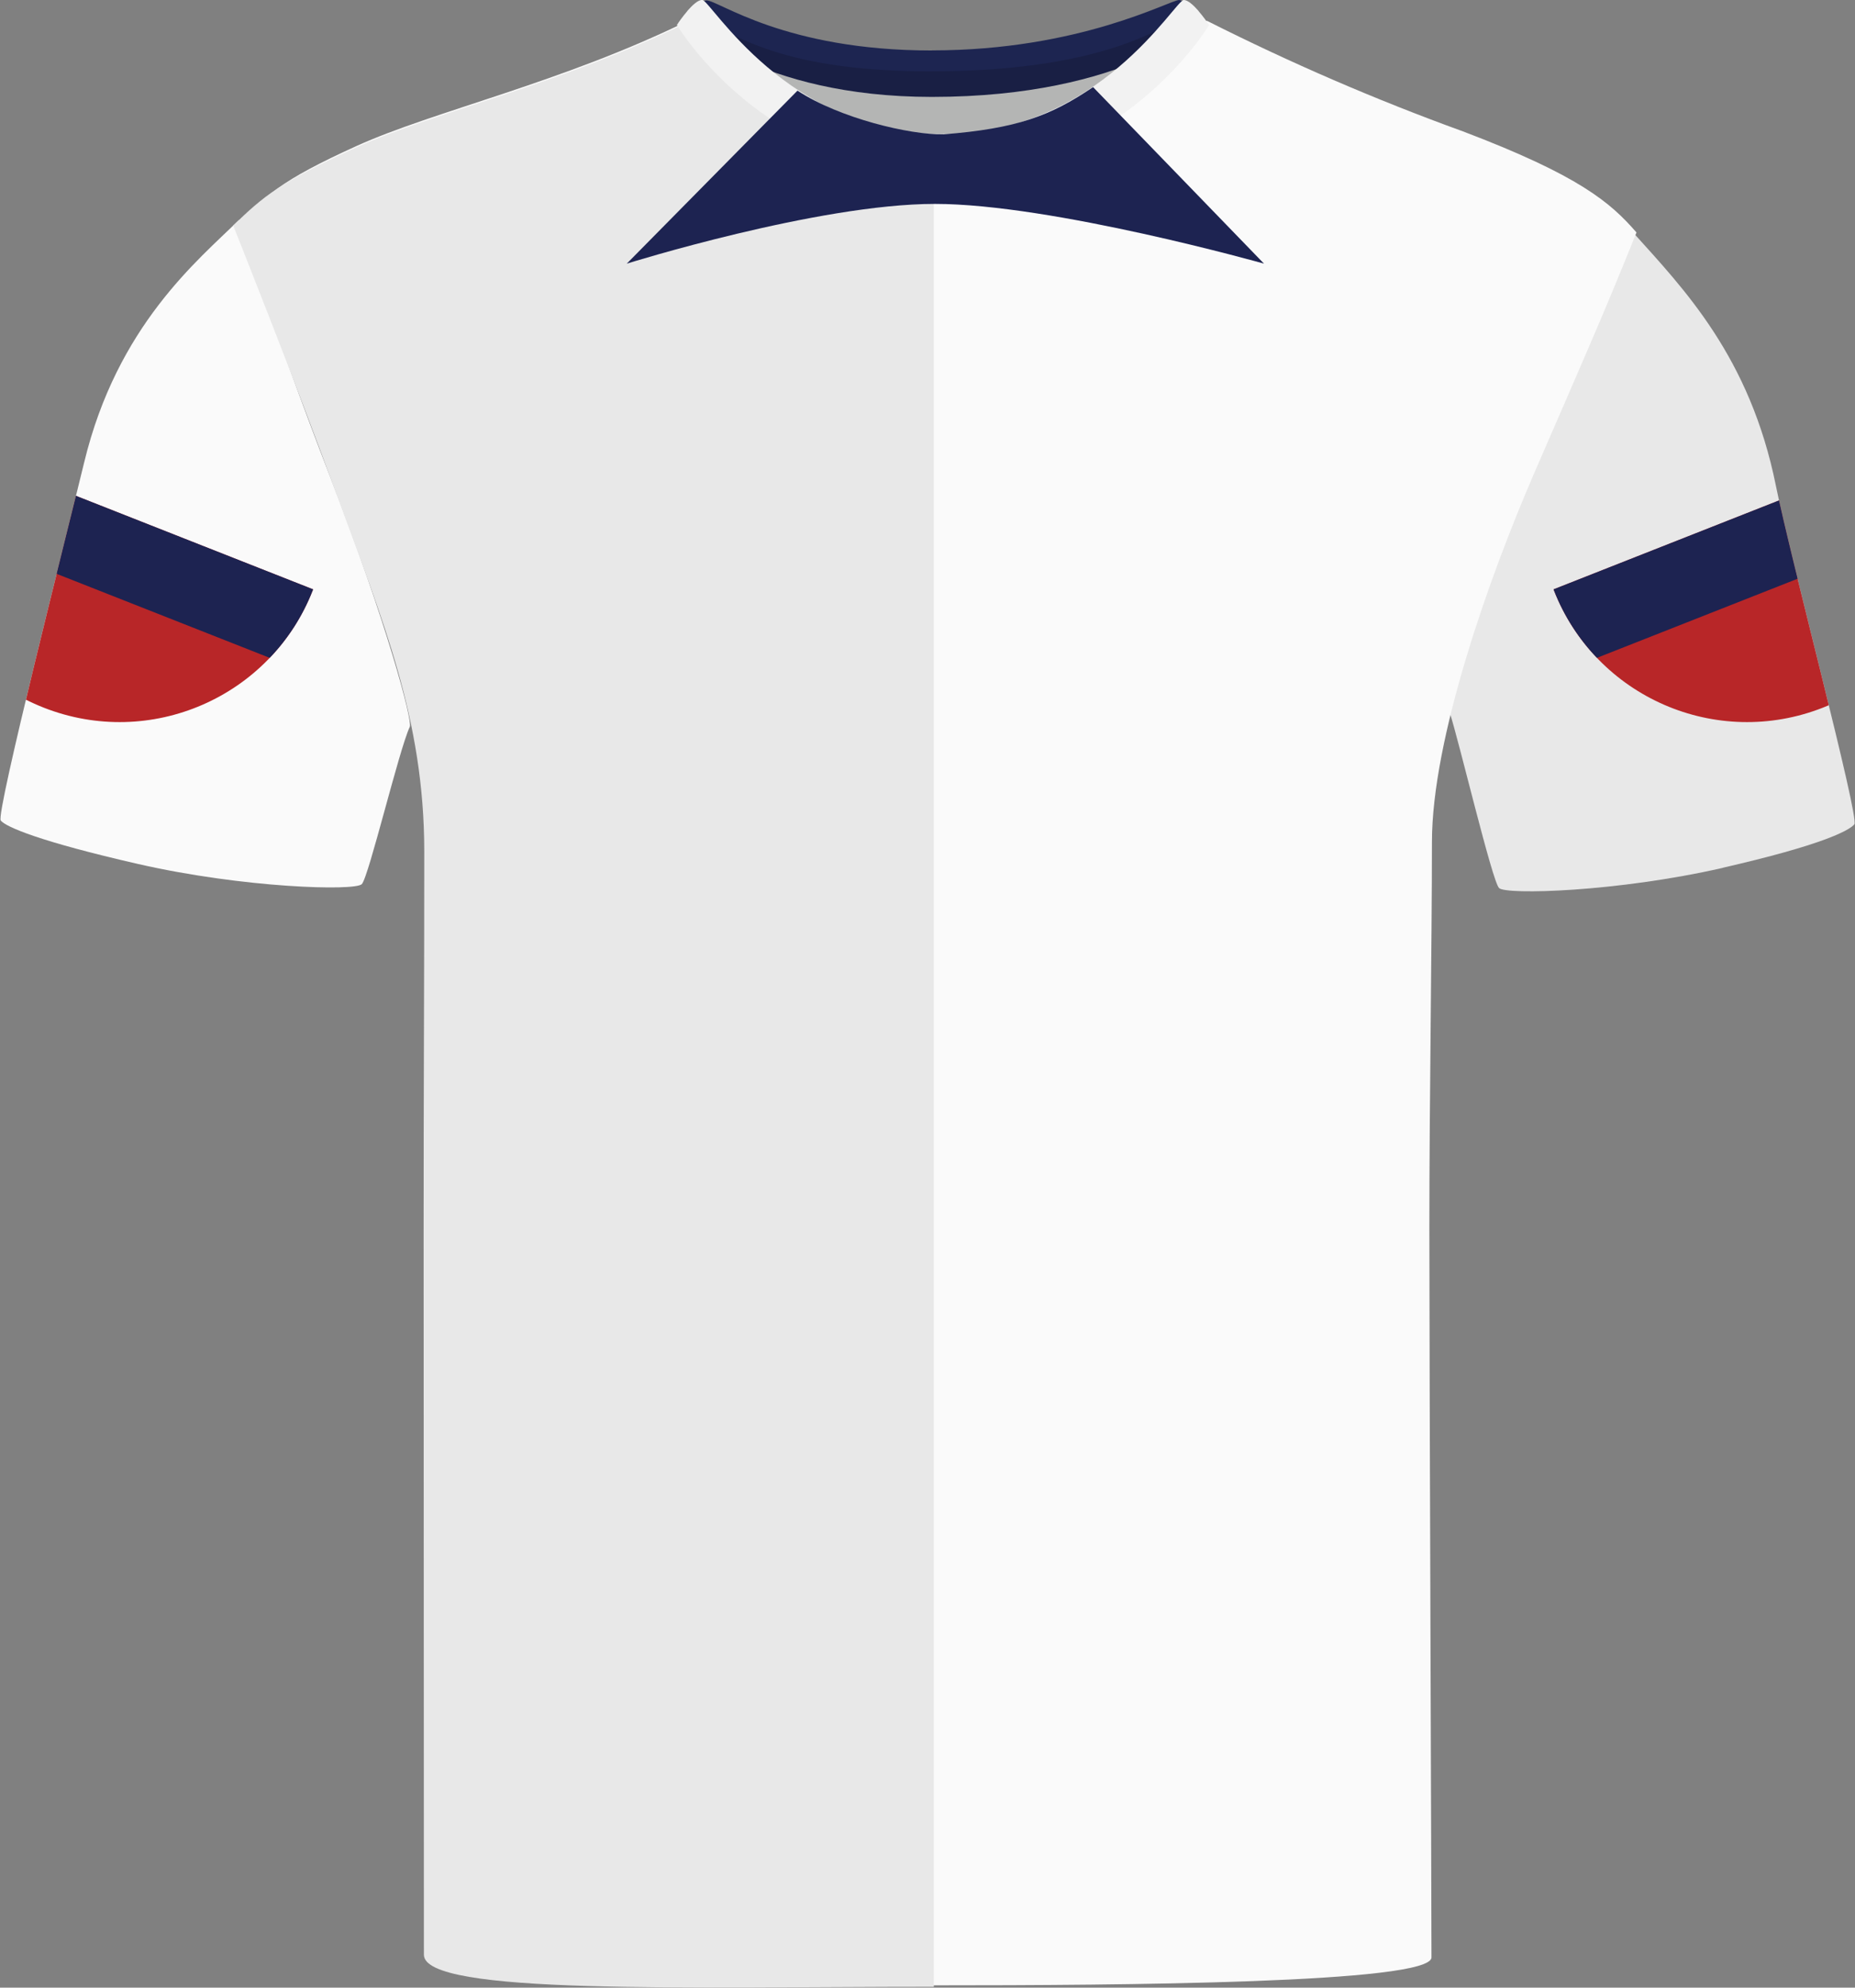 <?xml version="1.0" encoding="UTF-8"?><svg id="uuid-8ab3027c-7d73-4915-80bf-a816df22a5b3" xmlns="http://www.w3.org/2000/svg" xmlns:xlink="http://www.w3.org/1999/xlink" viewBox="0 0 200.69 214.94"><rect x="0" y="0" width="200.69" height="214.94" fill="#808080" stroke="none"/><defs><style>.uuid-d962ae9b-6264-4fec-8fda-c2dc82a17a68{fill:none;}.uuid-217a884a-3335-47b9-8fa3-76eae0d7e95d{clip-path:url(#uuid-4c4b3bea-2265-4a5b-8072-eac37213933e);}.uuid-37751107-4405-4e58-a566-c6725944b917{clip-path:url(#uuid-eaa9d082-53a2-467b-8d39-358f39681484);}.uuid-58a39694-86e7-4bbe-8c6e-96611434876e{fill:#f2f2f2;}.uuid-b26a5770-762f-47d0-87df-93e7aef9e9cb{fill:#e8e8e8;}.uuid-496c683a-be4f-4115-b560-7079378cb20f{fill:#fafafa;}.uuid-6f211fe7-bbc3-4e25-aba0-8d7dd320849d{fill:#b4b5b4;}.uuid-4bcdeb70-dbcb-4541-955b-16869eb6e8e6{fill:#b82628;}.uuid-4667cc40-3cd8-48b9-95c7-54a71e60cdbb{fill:#1d2351;}.uuid-ee2b3364-0725-4151-b058-dec5dd692ef7{fill:#1d2551;}.uuid-92954b39-f2ff-4ab3-9065-d3b7a9ebac0a{fill:#191f44;}.uuid-76336167-7e8c-4d74-8871-732fff427d77{clip-path:url(#uuid-69323540-23e0-4354-8f3a-d9feeb382a46);}</style><clipPath id="uuid-4c4b3bea-2265-4a5b-8072-eac37213933e"><rect class="uuid-d962ae9b-6264-4fec-8fda-c2dc82a17a68" x="0" width="200.69" height="214.94"/></clipPath><clipPath id="uuid-69323540-23e0-4354-8f3a-d9feeb382a46"><path id="uuid-8cce98f9-f889-4ed7-9cbb-b8fefd891fba" class="uuid-d962ae9b-6264-4fec-8fda-c2dc82a17a68" d="M14.94,93.43c-10.68-2.44-14.3-4.01-14.86-4.7s7.25-31.36,9.02-38.7c3.58-14.85,12.34-21.9,16.75-26.24,0,0,3.57,11.54,9.79,27.57,6.23,16.03,9,26.59,8.7,27.22-1.18,2.51-4.45,16.27-5.2,17.03s-12.81,.42-24.2-2.18"/></clipPath><clipPath id="uuid-eaa9d082-53a2-467b-8d39-358f39681484"><path id="uuid-b48a663f-bdc2-4577-8e68-3264f4669f75" class="uuid-d962ae9b-6264-4fec-8fda-c2dc82a17a68" d="M186.37,93.84c10.68-2.44,13.68-4.01,14.25-4.7s-6.96-28.97-8.48-36.57c-2.81-14-10.01-21.37-15.48-27.45,0,0-5.77,11.81-12,27.84s-8.02,23.45-7.81,24.11c1.04,3.23,4.58,18.2,5.33,18.96s12.81,.42,24.2-2.18"/></clipPath></defs><path id="uuid-513d805e-2c25-4e78-ad62-790a1f3b6796" class="uuid-6f211fe7-bbc3-4e25-aba0-8d7dd320849d" d="M81.54,5.26c.57-1.59,9.95,2.68,18.57,2.68s20.93-3.72,22.31-2.15c1.38,1.57-7.89,16.25-21.26,16.25s-20.6-14.01-19.62-16.78"/><g id="uuid-4036b103-fe11-44c2-85c0-9ac2830acff0"><g class="uuid-217a884a-3335-47b9-8fa3-76eae0d7e95d"><g id="uuid-15582616-a843-406b-958e-190701b00925"><path id="uuid-c18fb2c6-a945-4019-bc2c-87f32e062237" class="uuid-496c683a-be4f-4115-b560-7079378cb20f" d="M14.94,93.43c-10.68-2.44-14.3-4.01-14.86-4.7s7.25-31.36,9.02-38.7c3.58-14.85,12.34-21.9,16.75-26.24,0,0,3.57,11.54,9.79,27.57,6.23,16.03,9,26.59,8.7,27.22-1.18,2.51-4.45,16.27-5.2,17.03s-12.81,.42-24.2-2.18"/><path id="uuid-b9dfc8bd-e8f6-4794-bbd0-7566b9859b0f" class="uuid-b26a5770-762f-47d0-87df-93e7aef9e9cb" d="M186.37,93.84c10.68-2.44,13.68-4.01,14.25-4.7s-6.96-28.97-8.48-36.57c-2.81-14-10.01-21.37-15.48-27.45,0,0-5.77,11.81-12,27.84s-8.02,23.45-7.81,24.11c1.04,3.23,4.58,18.2,5.33,18.96s12.81,.42,24.2-2.18"/><g><path id="uuid-2c9f53e3-9aa7-4960-ae0a-e37c5a81a464" class="uuid-496c683a-be4f-4115-b560-7079378cb20f" d="M74.4,2.27c-13.63,6.68-27.53,9.75-35.83,13.52-8.3,3.77-10.01,5.42-12.76,8.71,0,0,6.02,16.25,10.8,29.33,4.78,13.07,9.53,23.75,9.53,38.08,0,15.21-.07,24.87-.07,41.46s.11,70.49,.11,77.37c0,4.11,35.22,3.95,55.08,3.95s53.61-.21,53.61-3.02c0-6.3-.23-64.57-.23-78.65s.28-30.86,.28-41.96,6.09-28.43,11.1-39.98c5.25-12.1,7.44-17.01,11.03-25.94-2.81-3.24-6.2-6.16-18.77-10.93-9.44-3.42-18.67-7.41-27.64-11.93-1.76-.75-12.59,14.8-29.3,14.8S76.05,1.45,74.39,2.27"/><path id="uuid-c5a4ce46-bc95-4d17-804d-620529c137da" class="uuid-b26a5770-762f-47d0-87df-93e7aef9e9cb" d="M74.38,2.41c-13.63,6.68-27.53,9.75-35.82,13.52-8.3,3.77-10.12,5.35-13.33,8.46,0,0,6.59,16.5,11.37,29.58,4.78,13.08,9.3,23.78,9.3,38.1s-.07,24.87-.07,41.46,.03,72.95,.03,77.85c0,4.39,28.52,3.47,55.17,3.47V17.22c-15.93,0-24.97-15.62-26.64-14.8"/></g><path id="uuid-dc0d4d89-12d3-4051-9922-7fc40de6e2e7" class="uuid-ee2b3364-0725-4151-b058-dec5dd692ef7" d="M100.82,5.45C116.87,5.45,126.58,0,127.57,0c.78,.04,2.67,2.39,2.67,2.39,0,0-8.28,7.27-29.43,7.27-18.83,0-26.83-7.27-26.83-7.27,0,0,1.77-2.35,2.45-2.35,1.32,0,8.42,5.42,24.38,5.42"/><path id="uuid-169da4b4-de72-4951-98f1-15226b390117" class="uuid-92954b39-f2ff-4ab3-9065-d3b7a9ebac0a" d="M100.82,7.71c16.06,0,24.28-3.69,28.08-6.81,.47,.47,.92,.97,1.35,1.49,0,0-8.28,8.09-29.43,8.09-18.83,0-26.83-8.09-26.83-8.09l.86-1.05c4.65,2.62,10.01,6.38,25.97,6.38"/><g class="uuid-76336167-7e8c-4d74-8871-732fff427d77"><path class="uuid-4bcdeb70-dbcb-4541-955b-16869eb6e8e6" d="M-7.87,47.28s-.04,.09-.06,.14c-4.54,11.53,1.12,24.56,12.65,29.1,11.53,4.54,24.56-1.12,29.1-12.65,.02-.05,.03-.1,.05-.14L-7.87,47.28Z"/><path class="uuid-4667cc40-3cd8-48b9-95c7-54a71e60cdbb" d="M-7.87,47.28s-.04,.09-.06,.14c-1.1,2.79-1.59,5.66-1.56,8.48l38.67,15.24c1.95-2.04,3.55-4.48,4.64-7.27,.02-.05,.03-.1,.05-.14L-7.87,47.28Z"/></g><g class="uuid-37751107-4405-4e58-a566-c6725944b917"><g><path class="uuid-4bcdeb70-dbcb-4541-955b-16869eb6e8e6" d="M209.82,47.28s.04,.09,.06,.14c4.54,11.53-1.12,24.56-12.65,29.1s-24.56-1.12-29.1-12.65c-.02-.05-.03-.1-.05-.14l41.74-16.45Z"/><path class="uuid-4667cc40-3cd8-48b9-95c7-54a71e60cdbb" d="M209.82,47.28s.04,.09,.06,.14c1.1,2.79,1.59,5.66,1.56,8.48l-38.67,15.24c-1.95-2.04-3.55-4.48-4.64-7.27-.02-.05-.03-.1-.05-.14l41.74-16.45Z"/></g></g></g></g></g><path class="uuid-58a39694-86e7-4bbe-8c6e-96611434876e" d="M102.05,18.54s-.02,0-.03,0-.02,0-.03,0c-19.35,0-28.76-15.84-28.76-15.84,.04-.07,.1-.12,.14-.19,0,0,0-.02,0-.02,0,0,.44-.65,.99-1.29,.02-.02,.03-.04,.04-.06,0,0,0,0,0,0,.52-.59,1.12-1.15,1.57-1.15,.93,0,9.14,14.51,26.05,14.51S127.13,0,128.07,0c.44,0,1.05,.56,1.57,1.15,0,0,0,0,0,0,.02,.02,.03,.04,.04,.06,.55,.64,.99,1.29,.99,1.29,0,0,0,.01,0,.02,.04,.07,.1,.12,.14,.19,0,0-9.41,15.84-28.76,15.84Z"/><path class="uuid-4667cc40-3cd8-48b9-95c7-54a71e60cdbb" d="M102.05,14.52s-.02,0-.03,0-.02,0-.03,0c-3.5,.07-11.12-1.7-15.71-4.72l-18.47,18.71s20.67-6.46,33.34-6.46,35.6,6.46,35.6,6.46l-18.49-19.09c-4.62,3.12-8.25,4.49-16.22,5.11Z"/></svg>